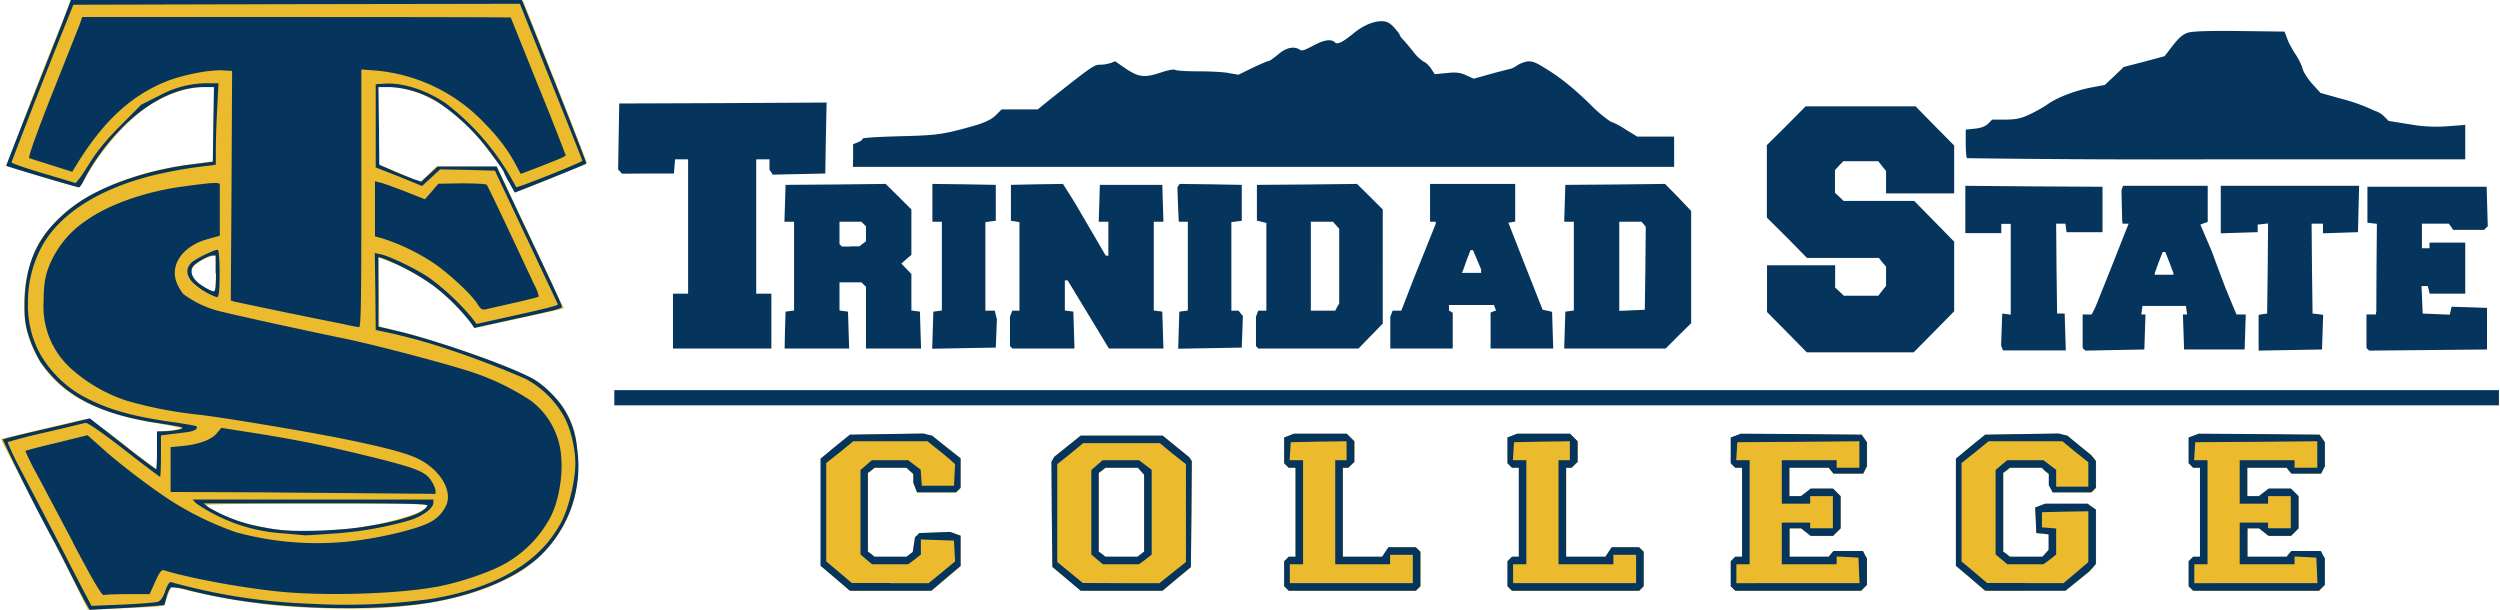 <?xml version="1.0" encoding="UTF-8"?> <svg xmlns="http://www.w3.org/2000/svg" width="1320" height="322" viewBox="0 0 1320.3 322.3"><path fill="#ecbb2d" d="M38.4 306.8a4725 4725 0 0 0-33.7-65.5L0 232l11-2.6c12.2-3 31-7.3 34.2-8 1.4-.3 7 3.5 19.2 13C74 242 82 248 82.2 248c.2 0 .4-4.5.4-10v-9.8l6.6-.7c3.6-.4 6.3-1 6-1.2a132 132 0 0 0-14.2-2.8c-32.3-5.5-51.4-16.3-61.8-35a51 51 0 0 1-6.8-28 66 66 0 0 1 6.9-30.5c9.9-18.2 30.9-31.8 60.9-39.4 5.5-1.3 14-3 19-3.6l11-1.5 2-.4.2-19.6.3-19.5h-4.5c-9.7 0-20.8 3.7-30.8 10.4-10.6 7-25.7 24.3-32.3 37-1.6 3-3.4 5.6-4 5.6a692 692 0 0 1-38-11.3A2140 2140 0 0 1 33.4 9.3L37 0l119.4.3L276 .5l16.9 42.4c9.2 23.4 16.8 42.8 16.8 43.2 0 .6-33 14.2-36.8 15-.7.3-2.7-2.3-4.6-5.8a77.4 77.4 0 0 0-4.4-7.5l-7-9.3C241.8 58.1 222 46 204 46h-4.5v40.8l11.2 4.7 11 4.7 4.3-4.1 4.1-4.1h32l1.3 2.8c3.4 7.1 26 54.8 29.7 63l4.4 9.1-3.7 1-23.6 5.2-19.9 4.3-2-3a108 108 0 0 0-18-18 101 101 0 0 0-24.5-14l-6.3-2.4.3 18.2.2 18.3 4 1c20.4 4.6 57 16.9 73.1 24.6 6.3 3 9.5 5.3 14.3 10.4a42 42 0 0 1 11.8 20 84.4 84.4 0 0 1 0 34.5 66.6 66.6 0 0 1-37.2 43.7c-15.3 7.7-36 12.6-61.1 14.4-16.3 1.1-42.3.6-60.9-1.2a368.6 368.6 0 0 1-53.4-9.9c-.5 0-1.6 2.2-2.5 5l-1.7 4.9-2.7.5c-1.4.3-10.5.8-20.2 1.1l-17.5.7zM177.6 280a156 156 0 0 0 42-8.7c3-1.5 5.6-3.3 5.8-4 .3-1-11.8-1.2-58.2-1.2-32.2 0-58.6.4-58.6.8 0 1.3 8.6 5.6 15.6 8a123.4 123.4 0 0 0 53.4 5.1zm-64-135.5v-9.6l-2.7.7c-1.5.3-4.4 1.7-6.5 3-4.6 3.1-5 6.5-1 10.2 2.5 2.3 7.6 5.2 9.5 5.3.4 0 .7-4.3.7-9.6zm356.7 167.8h-21.5l-7.7-6.6-7.8-6.6v-56.6l7.7-6.4 7.8-6.3 19.4-.3 19.5-.3 2.2.6 2.3.5 7.5 6 7.6 6v15.6l-1.2 1.2-1.2 1.2h-20.6l-1-2.5-1-2.6v-4.6l-1.8-1.6-1.8-1.7h-16.9l-1.7 1.4-1.8 1.3v41.6l1.8 1.3 1.7 1.4h17l1.6-1.3 1.6-1.2.6-3.9.6-3.9 1.1-1 1.1-1.2 8.2-.3 8.2-.3 2.8 1 2.7 1v16l-7.7 6.5-7.8 6.6h-21.5zm122 0h-21.5l-7.5-6.3-7.5-6.3-.3-27.7-.2-27.8.7-1.3.8-1.4 7-5.6 7-5.6H614l7 5.7 7 5.7.7 1 .7 1.1-.2 28-.3 28-7.5 6.2-7.5 6.3h-21.5zm0-18h8.5l1.8-1.4 1.7-1.3V251l-1.6-1.8-1.7-1.9h-17.2l-1.7 1.4-1.8 1.3v41.6l1.8 1.3 1.7 1.4h8.5zm122 18h-33.6l-1.2-1.2-1.2-1.2v-13.2l1.2-1.2 1.2-1.2h3.6v-47h-3.6l-1.2-1.2-1.2-1.2v-13.6l2.6-1 2.5-1h28l2 2 2 2v10.9l-1.7 1.6-1.5 1.5h-2.9v47h20.8l1.6-2.5 1.7-2.5h14.5l1.2 1.2 1.2 1.2v18.2l-1.2 1.2-1.2 1.2zm118 0h-33.6l-1.2-1.2-1.2-1.2v-13.2l1.2-1.2 1.2-1.2h3.6v-47h-3.6l-1.2-1.2-1.2-1.2v-13.6l2.6-1 2.5-1h28l2 2 2 2v10.9l-1.7 1.6-1.5 1.5h-2.9v47h20.8l1.6-2.5 1.7-2.5h14.5l1.2 1.2 1.2 1.2v18.2l-1.2 1.2-1.2 1.2zm117.6 0h-33.2l-1.2-1.2-1.2-1.2v-13.2l1.2-1.2 1.2-1.2h3.6v-47h-3.6l-1.2-1.2-1.2-1.2v-13.6l2.7-1 2.6-1 32 .2 31.9.3 1.4 2 1.4 2v12.7l-1 1.9-1 2h-15.7l-1.3-1.6-1.2-1.5h-20.8v15h6.1l2.6-2 2.6-2h11.8l2 2 2 2v17l-2 2-2 2h-11.8l-2.6-2-2.5-2h-6.1v15H966l1.2-1.5 1.3-1.5h15.6l1 2 1.1 1.9v14l-1.6 1.6-1.5 1.5zm120.1 0h-21.2l-7.7-6.6-7.8-6.6v-56.6l7.7-6.4 7.8-6.3 19.4-.3 19.5-.3 2.3.6 2.2.5 6.3 5.2 6.3 5.1 1.3 1.6 1.2 1.5v14.2l-1.2 1.2-1.2 1.2h-20.5l-1-2-1-1.8v-5.9l-2-1.6-1.7-1.7h-16.9l-1.7 1.4-1.8 1.3v41.6l1.8 1.3 1.7 1.4h17.2l1.7-1.8 1.6-1.8v-8.2l-3.2-.4-3.3-.3-.3-6.7-.3-6.8 2.6-1 2.6-1h22.5l2.2 1.6 2.2 1.5V298l-1.7 2-1.8 2-6.3 5.1-6.3 5.1H1070zm122 0h-33.3l-1.2-1.2-1.2-1.2v-13.2l1.2-1.2 1.2-1.2h3.6v-47h-3.6l-1.2-1.2-1.2-1.2v-13.6l2.7-1 2.6-1 32 .2 31.9.3 1.4 2 1.4 2v12.7l-1 1.9-1 2h-15.7l-1.3-1.6-1.2-1.5h-20.8v15h6.1l2.6-2 2.6-2h11.8l2 2 2 2v17l-2 2-2 2h-11.8l-2.6-2-2.5-2h-6.1v15h20.6l1.2-1.5 1.3-1.5h15.6l1 2 1.1 1.9v14l-1.6 1.6-1.5 1.5z"></path><path fill="#05345c" d="M45 318.9c-1.2-1.9-5.3-10-9.3-17.9-4-8-7.6-15-8-15.5A945.5 945.5 0 0 1 1 232.3c.2-.2 5.1-1.5 10.8-2.9l22.8-5.3 12.4-3 17.3 13.5A389 389 0 0 0 82 248c.3 0 .5-4.5.5-10v-10l4.3-.1c5.6-.2 10.7-1.4 8.7-2.1-.8-.3-6.6-1.3-13-2.3-23.3-3.5-40-10.2-51.6-20.8a72.8 72.8 0 0 1-10-11.4 69.8 69.8 0 0 1-5.8-12.6c-2-6-2.6-9.6-2.6-17 0-18.6 4.9-32.2 15.5-43.5a78.3 78.3 0 0 1 22.4-16.6c14-7.1 32.8-12.6 51.1-14.8l10.5-1.3.3-19.8.3-19.7h-5.3c-20 0-42.3 15.5-58.6 40.8a97.4 97.4 0 0 0-5.3 9.3c-.8 1.6-1.7 2.9-2.2 2.9-.9 0-38-11-38.4-11.4 0-.1 5.2-13.6 11.8-30.2a14301 14301 0 0 0 17.2-43.6L37 0h238.4l17.2 43c9.4 23.7 17 43.3 16.8 43.5-.2.2-8.8 3.7-19 7.8l-18.8 7.5-3-5.4a37 37 0 0 1-3-6c0-.3-3.2-4.8-7-9.9A113 113 0 0 0 231 54a53 53 0 0 0-25.2-8h-6.3l.3 20.6.2 20.5 7.8 3.4a204 204 0 0 0 11 4.4l3.4 1.1 4.3-4 4.4-4H262l1.8 3.8a5745 5745 0 0 0 19.2 40.7l8.4 17.8c2.8 6 5.1 11.3 5.1 11.7 0 1.1-2.3 1.7-26.9 7l-19.4 4.3-2-2.9a110.4 110.4 0 0 0-19.7-19.5 125.4 125.4 0 0 0-26.7-14.4l-2.3-.6v36.7l11.8 2.8c22.1 5.4 62 19.7 71.2 25.6 5.5 3.5 12 10 15.3 15.5a46.2 46.2 0 0 1 6.7 20.3 65.5 65.5 0 0 1-20.6 58c-12.4 10.9-31.8 19-54.4 23.2-16.3 3-41.6 4.1-65 3-25.3-1.2-45.3-4-65-9a37.1 37.1 0 0 0-9.4-1.6c-.7.2-1.8 2.4-2.5 4.9l-1.2 4.5-7.2.6c-4 .3-12.8.9-19.7 1.2l-12.6.7zm38.2-1c1.3-.4 2.7-2.5 3.7-5.6.9-2.8 2.1-4.7 2.9-4.7a312.8 312.8 0 0 0 74.7 11.5 326 326 0 0 0 63.7-2.7c26.5-4.6 46.2-13.8 58.8-27.5 3.2-3.3 7.3-9.3 9.3-13.2 4-7.9 7.3-22 7.3-30.7 0-8.1-2.4-18.2-6-24.9a51.2 51.2 0 0 0-20.3-19.9 500.4 500.4 0 0 0-50.2-18.6 350 350 0 0 0-20.5-5.4l-8.5-1.8-.2-20.3-.3-20.4 3.1.7c4.7.9 18.9 7.8 25.8 12.5a128 128 0 0 1 22.4 21l2.5 3.3 21.6-4.8c12-2.6 21.6-5 21.4-5.5l-16.8-35.7-16.5-35-14.5-.4-14.5-.3-4.7 4.4-4.8 4.4-12.2-5-12.3-4.8v-44l4.9-.3c9.3-.6 21.6 3.3 32 10.3a132.4 132.4 0 0 1 37.3 44.4c.5.6 35.4-13.3 35-14 0-.3-7.5-19.1-16.6-41.8L274.3 2l-118 .2-118 .3L36.5 7A4198 4198 0 0 0 5.6 85.8c0 .5 7.4 3 16.3 5.7 9 2.6 16.7 5 17.3 5.2.6.2 3.7-4 7-9.4 4.3-7 9-12.9 17-20.9l11-11.1 9.4-4.7a53 53 0 0 1 25.8-6.6h5.6l-.7 13.7c-.4 7.5-.7 17.1-.7 21.4V87l-2.2.4A237 237 0 0 0 79.1 93c-28.3 7.3-48.8 20.7-57.8 37.9a62.5 62.5 0 0 0-7 29.6 53 53 0 0 0 6.7 27 59.9 59.9 0 0 0 20.3 20.7c12.7 7.4 26.1 11.5 48.2 14.7 7.3 1 13.5 2.1 13.8 2.4 1.2 1.2-1 2.6-5 3.1l-8.9 1.1-4.8.6v11c0 6-.2 10.9-.5 10.9-.2 0-8.9-6.5-19.1-14.5-11.6-9-19.3-14.3-20.3-14l-21 5a293 293 0 0 0-20 5.1c-.3.3 2.4 6.3 6 13.2a7154.6 7154.6 0 0 1 32.2 62l6 11.4 16.6-.7c9.2-.4 17.6-1.1 18.7-1.5zm-45-31.1c-8.3-15.6-17.3-32.8-20.3-38.2-2.9-5.5-5-10.1-4.9-10.3.2-.2 7.7-2.2 16.6-4.3l16.2-4 8.5 7.6c10 8.9 28 22.4 37.6 28.3a166.1 166.1 0 0 0 32.4 15.4 162 162 0 0 0 67.8 3.8c13.2-2 28.1-5.8 33.9-8.7a19 19 0 0 0 9.7-10.2c2.6-7.7-4-18.1-14.9-23.6-6-3-17.8-6.2-39-10.5-20.5-4.2-66.2-11.8-78.7-13.1a218.1 218.1 0 0 1-36.5-7.2A82.2 82.2 0 0 1 38 195.6 44.1 44.1 0 0 1 22.6 159c0-7.4.6-11.5 2-16a52.4 52.4 0 0 1 20.7-26.6c11.7-8.3 30.7-15 50-17.7 16.6-2.3 20.3-2.5 20.4-1.2v27.1l-5.8 1.6C96.3 129.7 89 139.9 93 149.6a26 26 0 0 0 3.3 5.7 54 54 0 0 0 20.7 9.5c8 2 37.5 8.5 63 13.8 15.2 3 52.8 12.9 66.9 17.4a131.7 131.7 0 0 1 33.1 15.7 40.5 40.5 0 0 1 16.2 31.2c.7 9.3-1.6 22-5.3 29.5a60.9 60.9 0 0 1-29.9 28.2 152 152 0 0 1-30 9.4c-20 3.7-55 5-80 3-19-1.5-50.8-7.2-64.7-11.6-1.4-.4-2.4.8-4.7 6l-3 6.6H67.3c-6.3 0-12.1.2-12.9.5-1 .4-5.7-7.6-16.3-27.7zm111.4-4.9a91 91 0 0 1-46.4-15.9l-1.9-2h127.3v1.6c0 2.9-5.4 7-12 9.2a189 189 0 0 1-41 7.2c-7.4.5-14.1 1-15 .9l-11-1zm41.5-3.4c20.4-3.1 33-7.3 34.3-11.3.3-1-11.9-1.2-59-1.2h-59.3l2.5 2a85 85 0 0 0 23.3 9.5c3.6.8 9.6 2 13.4 2.4 9 1.3 32.3.6 44.8-1.4zM137 260.2l-47.3-.2v-23.7l6.3-.6c8.5-.8 15.3-3.3 18.1-6.7l2.4-2.9 11.9 1.9c26.5 4 44 7.7 69.6 14 21.7 5.5 26.2 7.3 29.3 11.8 1.3 2 2.4 4.5 2.4 5.4v1.8l-22.7-.2-70-.6zm44.7-88.8a3780 3780 0 0 1-58.3-12l-1.9-.6.4-60.7.3-60.6-4.7-.3c-7.2-.5-22 2.5-30.5 6-19 7.8-33.5 21.6-47.7 45l-1.6 2.6L27 87.4l-12-3.8c-.7-.3 3.4-12 11.8-33.3l14.7-37L43 9h113.3c62.3 0 113.2.1 113.2.3L284 45.4A1486 1486 0 0 1 298.5 82c0 .7-2.7 1.8-17.6 7.6l-6.2 2.3-2.2-4.2c-4.2-8-9.4-15-17-22.7a90.1 90.1 0 0 0-57.2-27.7l-7.8-.6v68.2c0 53.9-.2 68-1.2 68-.7 0-4.2-.7-7.8-1.5zm70.2-10.7c-3.2-5.2-16-17-24-22.2a111.7 111.7 0 0 0-25.9-12.4l-4.3-1.2V95.8l2.8.7c1.5.3 7.5 2.5 13.2 4.7l10.4 4.1 3.6-4.1 3.5-4.1 12.4-.2c6.8 0 12.7.3 13.1.7.5.5 5.6 11.2 11.6 23.9l13.6 29a23 23 0 0 1 2.4 6.2c-.2.3-6.1 1.8-13.2 3.4l-15 3.4c-1.7.4-2.7-.3-4.2-2.8zM109 154.8a38 38 0 0 1-7.2-5.1c-3.8-3.7-4.3-7.7-1.2-10.8 2-2 12-6.9 14-6.9.6 0 1 5 1 12.5 0 9.4-.4 12.5-1.3 12.5-.7 0-3-1-5.3-2.2zm4.5-10.3V135H112c-2.3 0-9.3 4-10.6 6-1.8 3 .2 7 5 10 2.6 1.7 5.3 3 6 3 1 0 1.3-2.4 1.3-9.5zm356.7 167.7h-21.5l-7.7-6.6-7.8-6.6v-56.6l7.7-6.4 7.8-6.3 19.4-.3 19.5-.3 2.2.6 2.3.5 7.5 6 7.6 6v15.6L506 259l-1.2 1.2h-20.6l-1-2.5-1-2.6v-4.6l-1.8-1.6-1.8-1.7h-16.9l-1.7 1.4-1.8 1.3v41.6l1.8 1.3 1.7 1.4h17l1.6-1.3 1.6-1.2.6-3.9.6-3.9 1.1-1 1.1-1.2 8.2-.3 8.2-.3 2.8 1 2.7 1v16l-7.7 6.5-7.8 6.6h-21.5zm-.2-4h20.3l7-5.7 7-5.8-.3-5.5-.3-5.5-8.7-.3-8.8-.3v8l-3.3 2.6-3.4 2.5h-19.1l-3.1-2.6-3-2.6v-44.6l3-2.6 3-2.6h19.2l3.3 2.5 3.3 2.5.3 4.3.3 4.2h17l.3-5.7.3-5.7-2.8-2.5-2.8-2.4-4.5-3.6-4.5-3.6h-39.2l-7.1 5.8-7.2 5.7v52l6.8 5.7 6.7 5.7H470zm122.2 4h-21.5l-7.5-6.3-7.5-6.3-.3-27.7-.2-27.8.7-1.3.8-1.4 7-5.6 7-5.6H614l7 5.7 7 5.7.7 1 .7 1.1-.2 28-.3 28-7.5 6.2-7.5 6.3h-21.5zm-.2-4h20.3l7-5.6 7-5.6v-51.7l-7-5.5-6.8-5.6H572l-6.8 5.6-6.9 5.5V297l6.8 5.6 6.7 5.5zm0-10h-9.6l-3.1-2.6-3-2.6v-44.6l3-2.6 3-2.6h19.2l3.4 2.6 3.3 2.5v44.8l-3.3 2.6-3.4 2.5H592zm.2-4h8.5l1.8-1.4 1.7-1.3v-40.6l-1.6-1.8-1.7-1.9h-17.2l-1.7 1.4-1.8 1.3v41.6l1.8 1.3 1.7 1.4h8.5zm122 18h-33.6l-1.2-1.2-1.2-1.2v-13.2l1.2-1.2 1.2-1.2h3.6v-47h-3.6l-1.2-1.2-1.2-1.2v-13.6l2.6-1 2.5-1h28l2 2 2 2v10.9l-1.7 1.6-1.5 1.5h-2.9v47H730l1.6-2.5 1.7-2.5h14.5l1.2 1.2 1.2 1.2v18.2L749 311l-1.2 1.2zm-.5-4h32.5v-15h-12v5h-29v-55h6v-10l-14.7.2-14.8.3-.3 4.8-.3 4.7h7.1v55h-7v10zm118.5 4h-33.6l-1.2-1.2-1.2-1.2v-13.2l1.2-1.2 1.2-1.2h3.6v-47h-3.6l-1.2-1.2-1.2-1.2v-13.6l2.6-1 2.5-1h28l2 2 2 2v10.9l-1.7 1.6-1.5 1.5h-2.9v47H848l1.6-2.5 1.7-2.5h14.5l1.2 1.2 1.2 1.2v18.2L867 311l-1.2 1.2zm-.5-4h32.5v-15h-12v5h-29v-55h6v-10l-14.7.2-14.8.3-.3 4.8-.3 4.7h7.1v55h-7v10zm118.1 4h-33.2l-1.2-1.2-1.2-1.2v-13.2l1.2-1.2 1.2-1.2h3.6v-47h-3.6l-1.2-1.2-1.2-1.2v-13.6l2.7-1 2.6-1 32 .2 31.9.3 1.4 2 1.4 2v12.7l-1 1.9-1 2h-15.7l-1.3-1.6-1.2-1.5h-20.8v15h6.1l2.6-2 2.6-2h11.8l2 2 2 2v17l-2 2-2 2h-11.8l-2.6-2-2.5-2h-6.1v15H966l1.2-1.5 1.3-1.5h15.6l1 2 1.1 1.9v14l-1.6 1.6-1.5 1.5zm0-4h32.5l-.3-6.7-.3-6.8-5.7-.3-5.8-.3v4.1h-29v-22h15v3h12v-17h-12v4h-15v-23h29v4h12v-14l-32.2.3-32.3.2-.3 4.8-.3 4.7h7.1v55h-7v10zm120.1 4h-21.2l-7.7-6.6-7.8-6.6v-56.6l7.7-6.4 7.8-6.3 19.4-.3 19.5-.3 2.3.6 2.2.5 6.3 5.2 6.3 5.1 1.3 1.6 1.2 1.5v14.2l-1.2 1.2-1.2 1.2h-20.5l-1-2-1-1.8v-5.9l-2-1.6-1.7-1.7h-16.9l-1.7 1.4-1.8 1.3v41.6l1.8 1.3 1.7 1.4h17.2l1.7-1.8 1.6-1.8v-8.2l-3.2-.4-3.3-.3-.3-6.7-.3-6.8 2.6-1 2.6-1h22.5l2.2 1.6 2.2 1.5V298l-1.7 2-1.8 2-6.3 5.1-6.3 5.1H1070zm0-4h20.2l6.5-5.5 6.6-5.6v-26.9l-12.2.2-12.3.3v8l3.8.3 3.7.3v13.8l-3.3 2.6-3.4 2.5h-19.1l-3.1-2.6-3.1-2.6v-44.6l3-2.6 3.2-2.6h19.1l3.4 2.6 3.3 2.5v8.9h17v-12.9l-6.9-5.5-6.8-5.6h-39l-7.1 5.8-7.2 5.7v52l6.8 5.7 6.7 5.7h20.2zm122 4h-33.3l-1.2-1.2-1.2-1.2v-13.2l1.2-1.2 1.2-1.2h3.6v-47h-3.6l-1.2-1.2-1.2-1.2v-13.6l2.7-1 2.6-1 32 .2 31.9.3 1.4 2 1.4 2v12.7l-1 1.9-1 2h-15.7l-1.3-1.6-1.2-1.5h-20.8v15h6.1l2.6-2 2.6-2h11.8l2 2 2 2v17l-2 2-2 2h-11.8l-2.6-2-2.5-2h-6.1v15h20.7l1.2-1.5 1.3-1.5h15.6l1 2 1.1 1.9v14l-1.6 1.6-1.5 1.5zm-.1-4h32.5l-.3-6.7-.3-6.8-5.7-.3-5.8-.3v4.1h-29v-22h15v3h12v-17h-12v4h-15v-23h29v4h12v-14l-32.2.3-32.3.2-.3 4.8-.3 4.7h7.1v55h-7v10zm-369.6-94h-498v-8h996v8zm160.4-28h-28.2L944 175.6l-10.6-10.7v-24.7h36V152l2.3 2.1 2.3 2.2h18.2l2-2.6 2.1-2.6v-10.2l-2-2.3-1.8-2.3h-38L944 125.6 933.3 115V76.7l10.3-10.2 10.2-10.3h58.1l10.2 10.4 10.2 10.3v25.3h-36V90.4l-2-2.5-2.1-2.7h-18.5l-2.2 2.3-2.2 2.4v12l2.3 2.1 2.3 2.2h37.3l10.6 10.8 10.5 10.7v36.8l-10.7 10.9-10.7 10.8zm92.1-1h-16.6l-.5-1.3-.5-1.3.3-8.5.3-8.4 2.3.3 2.2.3v-48h-5v4.9h-19v-25l36.3.3 36.2.2v24h-19l-.3-2.2-.3-2.3h-4.9l.2 23.8.3 23.7h4l.3 9.8.3 9.7zm42.4-.2-15.5.3-.7-.7-.7-.7v-17.7h4.8l1.1-2.2 1.1-2.3 8.2-20.5 8.1-20.5.5-1.2.5-1.3h-3.2l-.1-.7-.1-.8-.2-8-.2-8 .4-1.2.4-1.3h44.8v19.1l-2 .7-1.9.7 3 7 3 7 3.5 9.5 3.6 9.5 3 7.3 3 7.2h4.9l-.3 9.3-.3 9.2h-32l-.3-9.2-.3-9.3h2.2l-.3-2.2-.3-2.3h-23l-.3 2.3-.3 2.2h2.2l-.3 9.3-.3 9.2zm26.1-39.8h5v-.8l-2.1-5.6-2.2-5.6h-1.4l-2.2 5.6-2 5.6v.8zM1210 185l-16.8.3v-18.9l2.3-.4 2.2-.3.3-23.8.2-23.8-2.7.3-2.8.3v4l-9.7.3-9.8.3V98.2h73.1l-.3 12.3-.3 12.2-9.2.3-9.3.3v-5.1h-6l.2 23.8.3 23.7 2.8.3 2.8.4-.3 9.1-.3 9.2zm72.6 0-31 .3-.7-.7-.7-.7v-17.7h5v-.7l.2-.8.1-23.2.2-23.2-2.5-.3-2.5-.3v-19h63l.3 10.4.3 10.5-1 .9-.9 1H1296l-1.1-1.7-1.2-1.6h-14.2v13h4v-3h18.9v27h-18.8l-.5-2-.5-2h-3.3l.3 7.3.3 7.2 7.1.3 7.2.3.5-2 .5-2.2 9.4.3 9.3.3v22l-31 .3zm-901.4-.8h-26v-29h8v-71h-6.9L356 88l-.3 3.7H342l-13.8.1-1-1.2-1-1.1.3-17.4.3-17.4 54.8-.2 54.8-.3L436 73l-.3 18.7-14 .3-13.8.3-.8-1.3-.9-1.3v-5.5h-7v71h8v29zm50 0h-17l.2-9.7.3-9.8 2.3-.3 2.2-.3v-46.9h-5.1l.3-9.7.3-9.8 26.5-.2 26.4-.3 6.8 6.7 6.8 6.8v24l-2.7 2.3-2.6 2.3 2.6 2.7 2.7 2.8v19.3l2.3.3 2.2.3.3 9.8.3 9.7h-29.1v-32.6l-1.2-1.2-1.2-1.2h-11.6v14.9l2.3.3 2.2.3.3 9.8.3 9.7zm18-54h4.5l1.8-1.4 1.7-1.3v-7.9l-1.2-1.2-1.2-1.2h-11.6V129l.7.7.6.6h4.6zM509 184l-16.8.3.3-9.8.3-9.8 2.3-.3 2.2-.3v-46.9h-5v-20l16.8.2 16.7.3v19l-2.7.3-2.8.4v46.8h5l.5 2.3.6 2.2-.3 7.5-.3 7.5zm42 .2h-16.4l-.6-.6-.7-.7v-15.5l.6-1.6.6-1.6h3.8v-46.8l-2.2-.4-2.3-.3v-19l13.8-.3 13.7-.2 3.3 5.2 3.3 5.3 8 13.7 8 13.7h.7l.7.1v-18h-5.1l.3-9.7.3-9.8h33l.3 9.8.3 9.7h-5.1v46.9l2.3.3 2.2.3.3 9.8.3 9.7h-28.8l-10.9-18-10.9-18h-1.5v15.9l2.3.3 2.2.3.3 9.8.3 9.7H551zm88-.2-16.8.3.3-9.8.3-9.8 2.3-.3 2.2-.3v-46.9h-4.8l-.4-9-.3-9.2.6-1 .6-.8 16.4.2 16.4.3v19l-2.7.3-2.8.4v46.8h3.8l1.1 1.4 1.2 1.4-.3 8.4-.3 8.3zm52 .2h-26.4l-.6-.6-.7-.7v-15.5l.6-1.6.6-1.6h4.3v-46.4l-2.5-.6-2.5-.6V97.7l26.5-.2 26.4-.3 6.8 6.7 6.8 6.8V171l-6.4 6.6-6.4 6.6H691zm7.8-20h6.4l1-2 1.1-1.8v-39.5l-1.6-1.8-1.7-1.9h-11.7v47zm52 20h-16.5v-16.8l.6-1.6.6-1.6h4.6l3.2-8.2 3.2-8.3.8-2 .8-2 5.1-12.7 5.1-12.7v-1.1h-3v-20h45v19.9l-1.8.3-1.8.3 9 23 9.1 23 2.5.5 2.5.6.3 9.7.3 9.7h-33.1v-19l1.4-.6 1.5-.5-.6-1.5-.5-1.4h-23.8v2.9l1 .6 1 .6v18.9zm26.4-40h5.1v-1.8l-2.1-5-2.2-5.2h-1.3l-2 5.2-1.9 5.3-.3.7-.4.8zm75.8 40h-26.8l.3-9.7.3-9.8 2.3-.3 2.2-.3v-46.9h-5.1l.3-9.7.3-9.8 26.4-.2 26.3-.3 7 7.1 6.8 7.2v59.3l-6.8 6.7-6.7 6.7zm9-20.2 6.8-.3.3-21.8.2-22-1-1.3-1.2-1.4h-11.8v47.1zM450.4 82.2v-6l2.5-1c1.4-.5 2.5-1.3 2.5-1.9 0-.5 8.5-1 19.8-1.3 20.1-.5 22.9-.9 40.7-6 4.7-1.5 8-3.1 10-5.2l3-3H548l5.4-4.4C577 34.7 577.8 34.2 581 34.2a19 19 0 0 0 5.5-.9l2.4-.9 5.8 4c6.8 4.5 9.8 4.8 18.7 1.8 3.3-1.1 6.5-1.7 7.2-1.3.7.5 6.4.8 12.7.8 6.3 0 13.6.4 16.1 1l4.6.8 7.6-3.7c4.2-2 8-3.6 8.5-3.6s2.7-1.6 5-3.5c4-3.5 8.1-4.4 11.1-2.6 1.5 1 2 .8 8.8-2.7 4.6-2.4 8.3-2.8 10-1 1.3 1.3 4 0 9.9-4.8 5-4.1 10.3-6.4 14.8-6.4 2.7 0 4.2.8 6.6 3.3 1.6 1.8 3 3.6 3 4 0 .4.8 1.5 1.8 2.5s3.4 3.9 5.5 6.5a21 21 0 0 0 5.5 5.2c1 .3 2.6 1.9 3.7 3.5l2 3 6.3-.6c5-.5 7.1-.3 10.3 1.2l4 1.8 8.2-2.3a337 337 0 0 1 10.7-2.8 11 11 0 0 0 4-1.9c1-.7 3-1.6 4.8-2 2.4-.5 4.2 0 7.8 2.1 9 5.3 15.7 10.5 25.6 20a73.8 73.8 0 0 0 11.1 9.5 37 37 0 0 1 7.7 4l6.5 4h19.5v16h-434zm588.7 1.4c-.4-.4-.7-4-.7-8v-7.1l4.8-.5c3.2-.3 5.6-1.2 7-2.6l2.2-2.2h7c5.5 0 8.2-.6 12.7-2.7 3.2-1.5 7.5-3.9 9.6-5.4 5-3.6 14.7-7.3 23.2-8.9l7-1.3 5-4.7 5-4.8 10.8-2.8 10.8-2.9 4.4-5.7c3.3-4.2 5.4-6 8.2-6.8 2.4-.7 12.2-1 27.3-.8l23.5.3 1.5 4c.8 2.2 2.8 5.8 4.3 8s3.2 5.6 3.7 7.5c.5 2 2.9 5.6 5.2 8.2l4.3 4.7 11 3.1a93.6 93.6 0 0 1 17.7 6.4c1.5.3 3.8 1.7 5 3l2.3 2.3 11.2 1.8a79.3 79.3 0 0 0 20.3 1l9-.7v18.2H1171a7710 7710 0 0 1-132-.6z"></path></svg> 